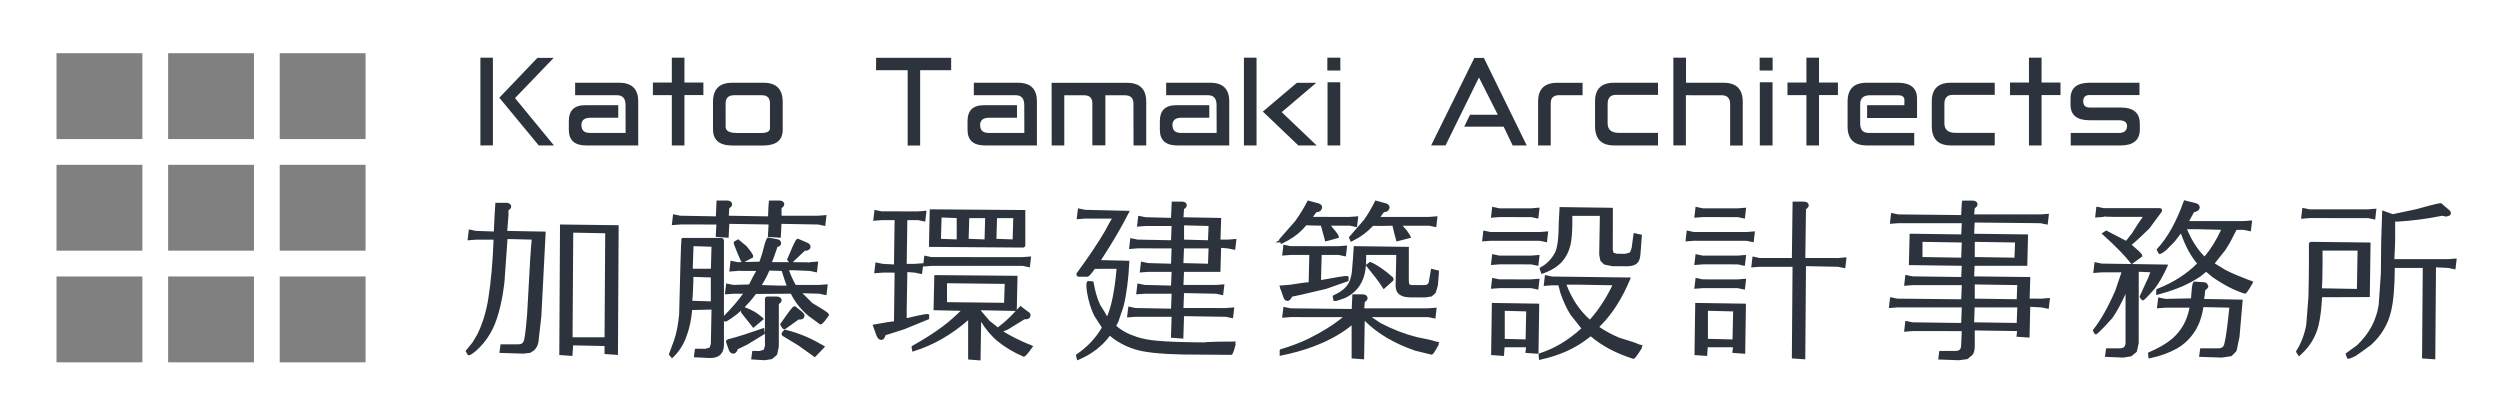 <?xml version="1.0" encoding="utf-8"?>
<!-- Generator: Adobe Illustrator 12.0.0, SVG Export Plug-In . SVG Version: 6.00 Build 51448)  -->
<!DOCTYPE svg PUBLIC "-//W3C//DTD SVG 1.1//EN" "http://www.w3.org/Graphics/SVG/1.1/DTD/svg11.dtd">
<svg  version="1.1" id="レイヤー_1" xmlns="http://www.w3.org/2000/svg" xmlns:xlink="http://www.w3.org/1999/xlink" width="555.59" height="90.707"
	 viewBox="0 0 555.59 90.707" overflow="visible" enable-background="new 0 0 555.59 90.707" xml:space="preserve">
<rect x="0" y="0" width="555.59" height="90.707" fill="#808080" stroke="none"/>
<path fill="#FFFFFF" d="M0,0v90.707h555.59V0H0z M31.641,80.518H12.557V61.436h19.084V80.518z M31.641,55.713H12.557V36.632h19.084
	V55.713z M31.641,30.91H12.557V11.828h19.084V30.91z M56.441,80.518H37.36V61.436h19.082L56.441,80.518L56.441,80.518z
	 M56.441,55.713H37.36V36.632h19.082L56.441,55.713L56.441,55.713z M56.441,30.91H37.36V11.828h19.082L56.441,30.91L56.441,30.91z
	 M81.245,80.518H62.163V61.436h19.082V80.518z M81.245,55.713H62.163V36.632h19.082V55.713z M81.245,30.91H62.163V11.828h19.082
	V30.91z"/>
<g>
	<g>
		<g>
			<path fill="#2D333C" d="M526.821,53.897l-13.165-0.154c-0.296,0-0.534,0.235-0.534,0.524v4.783l-0.034,3.212l-0.075,3.74
				l-0.485,6.208c-0.408,2.164-1.144,4.099-2.182,5.723l-0.086,0.136l0.044,0.201l0.602,0.93l0.326-0.294
				c2.059-1.827,3.379-3.982,4.036-6.587c0.411-1.757,0.667-3.871,0.777-6.262c0.442-0.002,10.611-0.039,10.611-0.039
				L526.821,53.897z M523.791,64.21c-0.348-0.006-7.262-0.129-7.779-0.139c0.056-0.532,0.116-1.748,0.142-5.017c0,0,0-2.924,0-3.356
				c0.45,0,7.317-0.003,7.78-0.003C523.926,56.16,523.799,63.752,523.791,64.21z M511.884,48.606l0.237-0.049l1.178-0.09
				l12.986,0.007l1.561,0.334l0.052-0.423l0.028-0.261l0.206-1.75l-0.739,0.06l-1.167,0.09l-12.983-0.005l-1.574-0.333l-0.085,0.719
				l-0.205,1.712l0.49-0.039L511.884,48.606z M545.484,57.482l-0.017-0.029l-0.251,0.052l-1.161,0.087
				c-0.001-0.001-10.242-0.003-11.938-0.003c0.021-0.458,0.173-3.975,0.173-3.975s0-3.912,0-4.381
				c0.195,0.013,0.398,0.025,0.398,0.025c3.251-0.176,6.636-0.617,10.064-1.307c0.115,0.024,0.884,0.19,0.884,0.19l0.071-0.019
				l0.619-0.194c0.256-0.086,0.345-0.374,0.345-0.615c0-0.331-0.264-0.537-0.351-0.605l-1.745-1.516
				c-0.228-0.091-0.396-0.142-5.64,1.308c0.01-0.002-4.798,1.02-5.174,1.099c-0.126-0.045-2.349-0.849-2.349-0.849l-0.224,6.83
				l-0.074,7.191l-0.483,6.958c-0.507,3.413-2.123,6.442-4.803,8.982l-2.567,1.871l0.371,1.072l0.188,0.053
				c0.165,0.046,0.468,0.028,1.986-0.765c0,0-0.062-0.013-0.115-0.023c0.248-0.073,0.897-0.546,3.245-2.274
				c2.301-2.108,3.788-4.606,4.439-7.442c0.544-2.256,0.821-5.516,0.833-9.661h6.214c-0.004,0.491-0.154,20.114-0.154,20.114
				l2.941,0.202c0,0,0.15-19.942,0.154-20.45c0.436,0.021,2.73,0.134,2.73,0.134l1.591,0.335l0.054-0.423l0.027-0.26l0.207-1.746
				L545.484,57.482z M150.014,49.979l1.2-0.09c0,0.001,6.728,0.004,7.993,0.005c-0.024,0.432-0.153,2.747-0.153,2.747l2.867,0.203
				c0,0,0.136-2.684,0.156-3.096c0.445,0.007,8.25,0.132,8.728,0.14c-0.023,0.426-0.153,2.752-0.153,2.752l2.864,0.204
				c0,0,0.135-2.684,0.156-3.096c0.456,0.009,8.148,0.146,8.148,0.146l1.582,0.331l0.05-0.423l0.027-0.246l0.206-1.76l-0.475,0.035
				l-0.284,0.024l-1.157,0.086c0-0.001-6.869-0.004-8.08-0.005v-1.694c0.451-0.297,0.604-0.598,0.604-0.808
				c0-0.204-0.084-0.867-1.169-0.867h-2.041c-0.105-0.002-0.167,0.001-0.214,0.249c-0.005,0-0.036-0.001-0.036-0.001
				c0,0.041,0.013,0.066,0.023,0.095c-0.058,0.394-0.095,1.268-0.168,3.172c-0.45-0.007-8.233-0.132-8.72-0.14
				c0.018-0.262,0.104-1.502,0.116-1.683c0.307-0.204,0.62-0.465,0.62-0.826c0-0.204-0.085-0.867-1.176-0.867h-2.282
				c0,0-0.121,2.761-0.154,3.514c-0.458-0.008-7.925-0.145-7.925-0.145l-1.581-0.331l-0.082,0.714l-0.204,1.719l0.474-0.038
				L150.014,49.979z M227.862,54.495v-7.818l-21.246-0.159l-0.168,8.349l20.886,0.153C227.625,55.02,227.862,54.784,227.862,54.495z
				 M212.612,53.205c-0.426-0.016-3.091-0.112-3.498-0.128c0.012-0.428,0.122-4.305,0.134-4.741
				c0.429,0.016,3.208,0.115,3.364,0.121V53.205z M218.803,53.204c-0.413-0.016-3.127-0.114-3.532-0.129
				c0.012-0.425,0.119-4.188,0.13-4.603h3.535C218.93,48.729,218.816,52.758,218.803,53.204z M225.048,53.204
				c-0.415-0.015-3.196-0.114-3.604-0.129c0.012-0.427,0.12-4.184,0.132-4.603h3.604C225.169,48.897,225.06,52.802,225.048,53.204z
				 M387.55,56.667l-0.234,0.048l-1.183,0.091l-7.74-0.007l-1.576-0.331l-0.08,0.698l-0.206,1.738l0.476-0.038l0.286-0.027
				l1.162-0.093l7.739,0.007l1.571,0.343l0.052-0.423l0.033-0.299l0.206-1.714l-0.49,0.033L387.55,56.667z M120.851,51.461h-0.365
				c0,0-6.494-0.122-7.757-0.146c0.037-0.456,0.27-3.403,0.27-3.403S113,46.942,113,46.745c0.312-0.21,0.605-0.462,0.605-0.819
				c0-0.202-0.087-0.86-1.208-0.86h-2.305l-0.178,2.789c0,0.003-0.133,2.769-0.172,3.591c-0.438-0.015-3.962-0.137-3.962-0.137
				l-1.584-0.325l-0.289,2.423l0.475-0.035l0.264-0.022l1.182-0.089c0,0.001,2.966,0.003,3.859,0.004l0,0.007
				c-0.176,4.876-0.565,9.261-1.16,13.042c-0.473,2.984-1.307,5.69-2.478,8.041L105,76.118l-1.532,1.877l0.521,0.937l0.197,0.019
				c0.117,0.011,0.362,0.034,1.553-0.936c1.244-1.083,2.316-2.385,3.195-3.874c1.488-2.494,2.551-6.302,3.161-11.314
				c0.001-0.012,0.607-8.504,0.693-9.704c0.412,0.01,4.949,0.118,5.377,0.128c-0.147,1.104-0.387,4.564-1.023,16.66
				c-0.334,4.006-0.58,5.396-0.728,5.857c-0.229,0.557-0.646,0.795-1.348,0.754h-3.826l-0.253,1.903l5.278,0.166l1.555-0.167
				l0.833-0.529c0.532-0.488,0.858-1.105,1.005-1.862l0.649-5.77l0.965-18.79l-0.417-0.008L120.851,51.461z M172.521,65.9h-1.996
				c-0.292,0-0.529,0.237-0.529,0.529c0,0,0,10.417,0,10.456c-0.059,0.149-0.141,0.414-0.266,0.837
				c-0.197,0.06-0.93,0.283-0.93,0.283l-1.615-0.018l-0.253,1.886l3.008,0.181l1.616-0.245c0.078-0.025,1.093-0.938,1.093-0.938
				c0.07-0.104,0.106-0.175,0.429-1.862c0.004-0.045,0.006-8.822,0.006-9.439c0.46-0.289,0.617-0.594,0.617-0.809
				C173.702,66.56,173.617,65.9,172.521,65.9z M169.809,72.872l-0.598,0.204c-2.479,0.858-5.082,1.738-7.477,2.343l-0.27,0.183
				l-0.083,0.064l0.004,0.041l-0.037,0.299l0.619,1.757c0.279,0.725,0.739,0.832,0.989,0.832c0.625,0,0.91-0.675,1.031-1.015
				c0.26-0.098,0.752-0.334,2.146-1.029l3.862-2.36L169.809,72.872z M137.083,50.045h-0.157l-12.472-0.155l-0.159,29.01l2.918,0.203
				c0,0,0.131-1.958,0.157-2.344c0.412,0.008,6.542,0.128,6.976,0.137c0,0.365,0,1.779,0,1.779l2.984,0.204l0.002-0.428
				c0,0-0.018,0.018-0.021,0.021c0.011-0.067,0.022-0.134,0.022-0.213l0.155-28.207l-0.404-0.005L137.083,50.045z M134.352,74.951
				h-7.108c0.003-0.486,0.146-22.758,0.149-23.247c0.397,0.008,6.652,0.128,7.106,0.137
				C134.496,52.313,134.354,74.474,134.352,74.951z M387.551,61.953l-0.253,0.051l-1.164,0.086l-7.741-0.005l-1.576-0.334
				l-0.08,0.699l-0.206,1.73l0.475-0.035l0.255-0.021l1.188-0.088l7.745,0.003l1.573,0.333l0.054-0.423l0.031-0.283l0.204-1.723
				l-0.491,0.039L387.551,61.953z M311.168,65.569c-0.003-0.002-0.003-0.006-0.006-0.007c-0.003-0.002-0.009-0.003-0.012-0.005
				L311.168,65.569z M389.777,53.41l0.029-0.01v-0.262l0.206-1.725l-0.476,0.038c-0.031-0.026-0.271,0.021-0.27,0.022l-1.172,0.089
				l-11.666-0.007l-1.57-0.334l-0.08,0.692l-0.205,1.738l0.474-0.035l0.273-0.024l1.166-0.085l11.665,0.005l1.571,0.331
				L389.777,53.41z M333.26,48.244l7.021,0.006l1.583,0.331l0.051-0.422l0.237-2.019l-0.475,0.038
				c-0.03-0.025-0.27,0.024-0.27,0.024l-1.19,0.096l-7.017-0.005l-1.578-0.346l-0.084,0.718l-0.208,1.727l0.735-0.06L333.26,48.244z
				 M378.448,48.244l7.745,0.006l1.573,0.331l0.052-0.422l0.031-0.284l0.206-1.725l-0.476,0.038
				c-0.029-0.026-0.271,0.023-0.271,0.022l-1.175,0.088c0,0-7.664-0.006-7.716-0.006c-0.048-0.01-1.602-0.334-1.602-0.334
				l-0.08,0.699l-0.206,1.734l0.731-0.06L378.448,48.244z M409.866,57.197l-0.234,0.05l-1.182,0.097
				c-0.001-0.001-6.055-0.004-7.242-0.005c0.005-0.297,0.133-9.746,0.147-10.858c0.378-0.24,0.613-0.521,0.613-0.819
				c0-0.203-0.088-0.864-1.219-0.864h-2.372c0,0-0.149,12.068-0.155,12.541c-0.461,0-7.176,0-7.176,0l-1.567-0.35l-0.054,0.428
				l-0.033,0.29l-0.209,1.731l0.479-0.038l0.284-0.024l1.158-0.09c0,0.001,6.069,0.006,7.263,0.007
				c-0.004,0.491-0.154,20.36-0.154,20.36l2.986,0.206c0,0,0.151-20.247,0.154-20.713c0.474,0.01,7.146,0.146,7.146,0.146
				l1.578,0.333l0.052-0.42l0.237-2.022l-0.488,0.039L409.866,57.197z M342.178,59.518l-0.02,0.258l0.418,1.118l0.348-0.123
				c1.851-0.655,3.286-1.555,4.267-2.674c0.847-0.952,1.456-2.159,1.81-3.585c0.284-1.197,0.428-2.94,0.428-5.186
				c0,0,0-0.99,0-1.346h6.117c-0.009,0.481-0.148,8.629-0.148,8.629l0.257,1.316c0.033,0.083,0.826,0.83,0.826,0.83
				c0.093,0.055,0.149,0.081,1.837,0.407l3.42,0.007c0.948-0.029,1.637-0.241,2.055-0.629c0.425-0.353,0.68-1.005,0.771-1.984
				l0.328-4.383l-1.833-0.388l-0.447,3.268l0.066-0.12c0,0-0.355,0.96-0.43,1.16c-0.19,0.057-1.036,0.312-1.036,0.312
				s-1.869-0.015-1.876-0.015c0-0.007-0.512-0.155-0.765-0.229c-0.054-0.217-0.154-0.626-0.154-0.626l0.017-9.352l-0.403-0.005
				l-0.06-0.004l-11.377-0.155l-0.175,3.289c-0.024,3.531-0.306,5.816-0.838,6.802c-0.732,1.431-1.813,2.539-3.211,3.302
				L342.178,59.518z M300.188,53.753l0.355-0.178c1.766-0.848,3.273-1.959,4.612-3.383c0.47,0.049,1.58,0.029,4.299-0.027
				c0.137,0.735,0.677,2.715,0.797,3.148l0.095,0.355l0.391-0.102l0.136-0.029l2.737-0.713l-0.209-0.417l-0.076-0.19
				c-0.001-0.002-0.164-0.222-0.164-0.222c-0.378-0.649-0.876-1.253-1.447-1.837c0.964,0,5.898,0,5.898,0l1.569,0.332l0.052-0.418
				l0.031-0.28l0.205-1.733l-0.474,0.035l-0.25,0.021l-1.192,0.09c0,0-9.863-0.001-10.771-0.001
				c0.098-0.132,0.665-0.897,0.763-1.028c0.279-0.03,0.695-0.124,0.992-0.399l0.279-0.562c0.002-0.026,0.003-0.055,0.003-0.084
				c0-0.297-0.127-0.712-0.8-0.933l-2.363-0.651l-0.139,0.278c-0.766,1.533-1.527,2.818-2.398,4.044
				c-0.001,0-3.358,3.872-3.358,3.872L300.188,53.753z M174.603,73.067C174.603,73.067,174.603,73.067,174.603,73.067
				c-0.001,0.001-0.004,0.003-0.004,0.003L174.603,73.067z M227.234,57.14l-20.215-0.005l-1.605-0.33l-0.08,0.682l-0.207,1.746
				l0.475-0.035c0.032,0.024,0.26-0.021,0.263-0.022l1.213-0.091l20.215,0.005l1.572,0.334l0.288-2.428l-0.472,0.033l-0.274,0.022
				l0.031-0.004L227.234,57.14z M316.777,66.094l1.408-0.22l0.86-0.771c0.051-0.063,0.51-1.67,0.51-1.67l0.26-3.273l-1.771-0.452
				l-0.465,2.631c-0.063,0.752-0.377,1.029-1.126,1.012c0,0-2.749,0-2.76,0c0-0.007-0.304-0.102-0.494-0.16
				c-0.032-0.206-0.11-0.715-0.11-0.715l0.004-7.612L300.852,54.7l-0.176,2.827l-0.258,3.079c-0.183,1.115-0.471,1.987-0.855,2.573
				c-0.662,0.978-1.724,1.794-3.153,2.424l-0.183,0.08l-0.053,0.237l0.171,0.882l0.188,0.077c0.123,0.051,0.329,0.135,2.433-0.681
				c1.871-0.888,3.188-2.281,3.934-4.148c0.342-0.828,0.558-1.857,0.653-3.058l0.188,0.233c1.5,1.842,2.67,3.34,3.512,4.675
				l0.236,0.37l2.078-1.838c-0.01,0.008,0.151-0.297,0.151-0.297c0.019-0.094-0.161-0.487-0.161-0.487
				c-1.808-1.618-3.457-2.757-4.9-3.381l-0.138-0.06l-0.185,0.063l-0.769,0.608c0.03-0.421,0.046-0.863,0.046-1.326
				c0,0,0-0.59,0-0.896h6.688c-0.01,0.474-0.146,6.799-0.146,6.799c0.004,1.005,0.346,1.709,1.01,2.104
				c0.511,0.356,1.312,0.531,2.454,0.531H316.777z M333.26,64.035l7.022,0.003l1.584,0.332l0.051-0.423l0.032-0.29l0.204-1.713
				l-0.488,0.036l-0.016-0.026l-0.24,0.048l-1.187,0.087l-7.021-0.005l-1.579-0.328l-0.083,0.701l-0.207,1.725l0.732-0.059
				L333.26,64.035z M174.602,73.067c0.039-0.027,2.737-1.956,2.871-2.052c0.493,0.033,0.878-0.063,1.111-0.289l0.214-0.464
				c0.019-0.386-0.158-0.639-0.657-1.061l-1.491-1.19l-0.051,0.039l-0.367,0.158l-0.047-0.001l-0.072,0.125
				c-0.455,0.473-1.214,1.493-2.629,3.547l-0.091,0.132l0.037,0.203l0.423,0.713C174.061,73.19,174.374,73.238,174.602,73.067z
				 M274.279,53.112l-0.252,0.053l-1.159,0.085c0,0-1.246-0.001-1.631-0.001c0.015-0.462,0.154-4.81,0.154-4.81l-0.681-0.015
				c0,0-7.218-0.132-7.699-0.141c0.025-0.383,0.109-1.646,0.119-1.801c0.489-0.315,0.623-0.64,0.623-0.814
				c0-0.204-0.085-0.867-1.178-0.867h-2.177c0,0-0.137,3.188-0.155,3.616c-0.451-0.012-5.653-0.145-5.653-0.145l-1.624-0.321
				l-0.287,2.419l0.474-0.035l0.273-0.022l1.211-0.086c0,0.001,4.583,0.003,5.733,0.003c-0.017,0.415-0.11,2.769-0.126,3.161
				c-0.458-0.009-7.463-0.144-7.463-0.144l-1.582-0.334l-0.082,0.706l-0.207,1.728l0.75-0.062l1.176-0.092
				c0,0.001,6.303,0.007,7.534,0.008c-0.003,0.089-0.111,2.979-0.127,3.405c-0.454-0.013-5.087-0.144-5.087-0.144l-1.582-0.332
				l-0.082,0.704l-0.207,1.726l0.475-0.035l0.255-0.022l1.19-0.089c0,0.001,4.093,0.004,5.164,0.005
				c-0.017,0.412-0.109,2.656-0.125,3.047c-0.457-0.012-5.84-0.144-5.84-0.144l-1.621-0.332l-0.052,0.424l-0.03,0.271l-0.208,1.732
				l1.961-0.144c0,0.001,4.751,0.004,5.916,0.005c-0.016,0.419-0.111,2.921-0.126,3.318c-0.464-0.009-7.955-0.145-7.955-0.145
				l-1.533-0.338l-0.053,0.424l-0.034,0.303l-0.207,1.711l0.477-0.038l0.255-0.022l1.152-0.091c0,0.001,6.785,0.005,8.028,0.006
				c-0.016,0.46-0.154,4.645-0.154,4.645l2.756,0.208c0,0,0.142-4.556,0.156-4.999c0.469,0.008,9.3,0.146,9.3,0.146l1.582,0.332
				l0.05-0.42l0.027-0.251l0.207-1.76l-0.759,0.063l-1.157,0.087c0-0.001-8.095-0.004-9.378-0.005
				c0.015-0.395,0.112-2.954,0.126-3.319c0.457,0.01,7.117,0.146,7.117,0.146l1.576,0.329l0.082-0.701l0.208-1.724l-1.917,0.145
				c0-0.001-5.969-0.007-7.191-0.008c0.017-0.415,0.105-2.628,0.117-2.899c0.452,0,8.096,0,8.096,0s0.14-4.863,0.153-5.34
				c0.384,0.031,1.529,0.123,1.529,0.123l1.597,0.332l0.052-0.422l0.034-0.298l0.208-1.711l-0.493,0.039L274.279,53.112z
				 M263.141,50.084c0.206,0.006,4.981,0.123,5.444,0.135c-0.017,0.427-0.119,3.027-0.125,3.17c-0.359-0.01-4.889-0.123-5.32-0.135
				V50.084z M268.46,58.607c-0.434-0.011-5.014-0.124-5.459-0.135c0.015-0.409,0.105-2.88,0.12-3.271h5.466
				C268.571,55.624,268.476,58.204,268.46,58.607z M284.524,53.868c0.024,0.059,0.147,0.362,0.147,0.362l0.357-0.167
				c1.726-0.803,3.154-1.775,4.365-2.973c0.009-0.009,0.735-0.816,0.935-1.037c0.407,0.051,1.297,0.069,3.232,0.101
				c0.004,0.017,0.012,0.05,0.012,0.05c0.027,0.107,0.172,0.638,0.852,3.108l0.098,0.359l0.389-0.105l0.138-0.032l2.508-0.686
				l-0.049-0.288l-0.034-0.136l-0.092-0.217c-0.264-0.462-1.005-1.362-1.592-2.05c0.854,0,4.215,0,4.215,0l1.571,0.334l0.08-0.697
				l0.207-1.734l-0.476,0.035l-0.269,0.022l-1.171,0.087c0,0-7.29-0.001-8.162-0.001c0.29-0.399,0.672-0.928,0.744-1.026
				c0.292-0.031,0.728-0.128,1.029-0.41l0.273-0.555c0.002-0.026,0.003-0.054,0.003-0.081c0-0.331-0.142-0.723-0.8-0.934
				l-2.398-0.651l-0.142,0.271c-0.73,1.425-1.599,2.835-2.653,4.311c-0.002,0-3.581,4.091-3.581,4.091s0.065,0.16,0.067,0.164
				c-0.005,0.002-0.89,0.482-0.89,0.482S284.477,53.868,284.524,53.868z M455.078,66.226l-0.261,0.053l-1.159,0.089
				c0-0.001-1.915-0.004-2.602-0.006c0.016-0.461,0.154-4.792,0.154-4.792s-11.989-0.146-12.484-0.151
				c0.019-0.388,0.093-1.987,0.109-2.348c0.458,0,11.701,0,11.701,0l0.172-6.97c0,0-10.344-0.133-11.982-0.154
				c0.02-0.394,0.104-2.126,0.121-2.493c0.465,0.005,14.606,0.148,14.606,0.148l1.613,0.331l0.053-0.423l0.031-0.281l0.205-1.727
				l-0.761,0.062l-1.197,0.09c0-0.001-12.717-0.006-14.657-0.007c0.017-0.208,0.098-1.208,0.11-1.375
				c0.387-0.239,0.626-0.525,0.626-0.83c0-0.203-0.085-0.865-1.181-0.865h-2.053c-0.11-0.002-0.175,0.004-0.222,0.249
				c-0.003,0-0.028,0-0.028,0c0,0.031,0.014,0.048,0.018,0.071c-0.058,0.363-0.093,1.165-0.161,2.898
				c-0.468-0.005-13.992-0.148-13.992-0.148l-1.58-0.331l-0.081,0.698l-0.206,1.732l0.725-0.06l1.197-0.088
				c0,0.001,12.192,0.003,14.06,0.003c-0.019,0.399-0.102,2.119-0.119,2.489c-0.464-0.007-11.464-0.154-11.464-0.154l-0.173,6.978
				c0,0,11.263,0.146,11.757,0.153c-0.02,0.407-0.11,2.283-0.12,2.494c-0.91-0.013-10.826-0.146-10.826-0.146l-1.581-0.333
				l-0.053,0.416l-0.031,0.29l-0.205,1.729l0.713-0.061l1.211-0.092c0,0.001,9.287,0.004,10.896,0.005
				c-0.018,0.418-0.11,2.752-0.126,3.141c-0.482-0.006-14.217-0.146-14.217-0.146l-1.576-0.332l-0.053,0.414l-0.032,0.291
				l-0.205,1.725l0.718-0.058l1.204-0.09c0,0,13.785,0.001,14.285,0.001c-0.016,0.425-0.112,3.062-0.127,3.46
				c-0.961-0.014-10.824-0.147-10.824-0.147l-1.58-0.333l-0.053,0.415l-0.029,0.275l-0.208,1.744l0.704-0.059l1.221-0.093
				c0,0.001,9.281,0.004,10.893,0.005c-0.02,0.443-0.136,3.017-0.136,3.019c0,0.55-0.103,0.891-0.304,1.093
				c-0.208,0.206-0.559,0.307-1.043,0.298h-3.499l-0.254,1.897l4.598,0.168l1.901-0.252l1.128-0.952
				c0.354-0.457,0.5-1.097,0.5-2.055c0,0,0-2.924,0-3.362c0.441,0.006,8.903,0.13,9.414,0.138c-0.041,0.337-0.152,1.248-0.152,1.248
				l2.91,0.209c0,0,0.145-6.388,0.155-6.848c0.424,0.021,2.507,0.132,2.507,0.132l1.597,0.333l0.052-0.422l0.032-0.29l0.205-1.717
				l-0.49,0.039L455.078,66.226z M438.865,53.748c0.468,0.008,8.519,0.136,8.949,0.143c-0.008,0.217-0.111,2.958-0.127,3.371
				c-0.453-0.007-8.363-0.132-8.822-0.139V53.748z M435.848,57.262c-0.451-0.007-8.141-0.13-8.599-0.138
				c0-0.404,0.002-2.962,0.002-3.375c0.436,0.007,8.256,0.134,8.722,0.142C435.958,54.306,435.862,56.861,435.848,57.262z
				 M438.864,63.217c0.47,0.007,8.97,0.134,9.447,0.141c-0.018,0.431-0.12,3.006-0.126,3.146c-0.442-0.006-8.88-0.131-9.322-0.137
				C438.863,65.969,438.864,63.624,438.864,63.217z M448.185,71.771c-0.453-0.007-8.988-0.135-9.462-0.142
				c0.015-0.412,0.108-3,0.12-3.317h9.47C448.297,68.737,448.2,71.371,448.185,71.771z M343.785,53.845l0.081-0.704l0.206-1.729
				l-0.478,0.041c-0.031-0.027-0.265,0.02-0.265,0.021l-1.177,0.09l-10.917-0.007l-1.569-0.333l-0.054,0.42l-0.031,0.29
				l-0.206,1.719l0.475-0.035l0.275-0.022l1.168-0.086l10.919,0.005L343.785,53.845z M274.619,75.876l-0.51,0.022
				c-0.057,0.004-0.158,0.012-0.158,0.012c-0.059-0.017-6.412-0.01-6.677,0.255l0.179-0.073c-4.759-0.039-8.152-0.161-10.374-0.374
				c-1.65-0.141-3.133-0.423-4.41-0.837c-1.952-0.625-3.484-1.467-4.6-2.484c0.133-0.255,0.466-0.893,0.466-0.893
				c0.008-0.017,1.127-3.306,1.127-3.306c0.693-2.788,1.129-6.099,1.302-9.861l0.018-0.381l-0.405-0.013
				c0,0-4.544-0.104-5.885-0.134c2.505-3.85,4.566-7.358,6.109-10.418l0.268-0.529l-9.926-0.235l-1.581-0.331l-0.082,0.7
				l-0.208,1.729l0.734-0.06l1.186-0.087c0,0.001,4.479,0.005,5.911,0.007c-0.365,0.572-0.889,1.508-1.574,2.818
				c-1.51,2.579-3.602,5.697-6.214,9.258l-0.036,0.049l-0.044,0.107l-0.018,0.117l0.036,0.225c0.099,0.224,0.286,0.338,0.492,0.338
				h1.995c0.257-0.085,0.5-0.314,1.208-1.248c0,0,0.277-0.366,0.382-0.504c0.224,0,4.331-0.002,4.809-0.002
				c-0.412,4.756-1.102,8.181-2.093,10.568c-0.309-0.572-0.772-1.353-1.518-2.506c-0.658-1.358-1.16-3.042-1.476-4.978l-0.032-0.196
				l-0.214-0.111l-1.08-0.072l-0.023,0.054l-0.214,0.286c-0.037,0.122-0.06,0.277-0.06,0.536c0,0.312,0.034,0.772,0.116,1.507
				c0.361,2.104,0.911,3.901,1.637,5.353c0,0,1.556,2.4,1.674,2.583c-0.019,0.051-0.035,0.074-0.059,0.144
				c-1.331,2.267-3.19,4.234-5.504,5.805l-0.146,0.1l-0.028,0.222l0.275,1.044l0.399-0.171c2.857-1.206,5.154-2.992,6.854-5.29
				c1.51,1.296,3.422,2.348,5.594,3.019c2.031,0.658,5.63,1.043,10.694,1.145c0.003,0,10.745,0.078,10.745,0.078l0.064-0.043
				c0.114-0.076,0.351-0.235,0.897-2.407l-0.131-0.091L274.619,75.876z M341.413,56.715l-1.19,0.091l-7.021-0.007l-1.581-0.331
				l-0.082,0.71l-0.206,1.721l0.476-0.038l0.282-0.024l1.17-0.09l7.021,0.007l1.586,0.333l0.049-0.42l0.031-0.286l0.206-1.726
				l-0.491,0.039l-0.014-0.026L341.413,56.715z M319.374,75.94c-0.01-0.002-0.315-0.051-0.315-0.051
				c-0.624-0.235-1.961-0.547-4.284-0.996c-2.66-0.679-5.347-1.722-7.971-3.098c0-0.001-1.185-0.796-1.972-1.323
				c1.448,0,12.554,0,12.554,0l1.611,0.332l0.051-0.421l0.234-2.008l-1.953,0.146c0-0.001-12.241-0.003-14.14-0.003
				c0.023-0.289,0.099-1.231,0.11-1.382c0.392-0.264,0.626-0.557,0.626-0.862c0-0.202-0.088-0.861-1.218-0.861h-2.156
				c0,0-0.135,2.839-0.154,3.255c-0.464-0.005-13.596-0.147-13.596-0.147l-1.576-0.332l-0.05,0.418l-0.031,0.287l-0.206,1.725
				l0.725-0.06l1.196-0.09c0,0.001,8.982,0.005,11.568,0.007c-1.981,1.645-4.531,3.258-7.647,4.799
				c-1.771,0.855-3.833,1.639-6.126,2.328l-0.179,0.054l-0.09,0.215l0.009,1.207l0.443-0.085c4.919-1.005,9.076-2.527,12.464-4.551
				c1.155-0.676,2.155-1.391,3.078-2.154c0,0.895,0,7.364,0,7.364l2.771,0.204c0,0,0.112-6.694,0.143-8.563
				c2.729,2.756,6.473,4.998,11.199,6.635c0.003,0.001,3.686,0.898,3.686,0.898l0.074-0.029c0.178-0.071,0.457-0.308,1.512-2.229
				l-0.111-0.108l0.23-0.425L319.374,75.94z M284.5,64.107l0.198,0.445l0.552,1.603c0.246,0.629,0.652,0.722,0.873,0.722
				c0.461,0,0.774-0.451,1.047-0.956c0.568-0.081,2.211-0.462,7.51-1.714l5.002-1.75l0.033-0.956l-0.187-0.113
				c-0.141-0.088-0.301-0.188-4.645,0.622c0,0-0.841,0.143-1.298,0.22c0-0.215,0-0.448,0-0.448s0.111-4.078,0.14-5.122
				c0.43,0,3.769,0,3.769,0l1.607,0.331l0.285-2.425l-0.474,0.035l-0.272,0.022l-1.202,0.087L286.8,54.705l-1.572-0.334l-0.083,0.72
				l-0.206,1.717l0.732-0.062l1.188-0.091c0,0.001,3.199,0.004,4.113,0.005c-0.01,0.454-0.125,5.633-0.135,6.066
				c-0.269,0.007-0.716,0.046-1.723,0.188c0.035-0.003-2.461,0.369-2.461,0.369l-2.33,0.182l0.156,0.452L284.5,64.107z
				 M331.545,67.321l-0.167,11.583l2.849,0.205c0,0,0.12-1.578,0.147-1.934h4.767c-0.041,0.339-0.151,1.242-0.151,1.242l2.916,0.21
				l0.167-11.142L331.545,67.321z M339.043,75.431c-0.432-0.012-4.213-0.114-4.631-0.126v-6.233c0.361,0.011,4.332,0.12,4.768,0.132
				C339.171,69.627,339.053,74.998,339.043,75.431z M229.19,76.685l-0.17-0.053c-0.005-0.001-0.426-0.141-0.426-0.141
				c-1.955-0.82-3.634-1.652-5.261-2.609c0.032,0.031-0.161-0.098-0.358-0.229c0.43-0.18,1.007-0.419,1.007-0.419
				s3.566-2.197,3.691-2.273c0.518,0.024,0.913-0.078,1.142-0.303l0.208-0.455c0.019-0.636-0.313-0.81-0.456-0.859l-1.819-1.38
				l-0.226,0.291c-0.169,0.208-0.382,0.396-0.56,0.601c0-0.004,0.166-7.563,0.166-7.563l-18.492-0.156l-0.171,7.803
				c0,0,5.031,0.111,6.027,0.134c-1.306,1.286-2.623,2.449-3.925,3.42c-1.86,1.403-4.143,2.864-6.788,4.344l-0.154,0.086
				l-0.046,0.217l0.174,1.011l0.409-0.13c4.262-1.317,8.287-3.639,11.986-6.858c0,0.93,0,8.727,0,8.727l2.758,0.212
				c0,0,0.114-7.268,0.135-8.58c1.025,1.674,2.257,3.173,3.759,4.389c1.627,1.313,3.521,2.435,5.63,3.333l0.07,0.029l0.074-0.014
				c0.253-0.048,0.637-0.391,1.766-1.953l0.286-0.387l-0.458-0.184L229.19,76.685z M210.459,67.151c0-0.417-0.001-3.777-0.001-4.205
				c0.479,0.005,12.363,0.14,12.822,0.145c-0.014,0.433-0.118,3.784-0.131,4.201C222.696,67.287,210.919,67.156,210.459,67.151z
				 M221.756,72.756c-0.27-0.215-1.826-1.453-1.829-1.456c-0.002-0.016-1.583-1.851-1.915-2.237c0.004-0.041,0.006-0.055,0.012-0.11
				c0.429,0.009,7.703,0.149,7.707,0.149C224.596,70.368,223.317,71.576,221.756,72.756z M500.387,62.431l-0.146-0.054
				c-0.016-0.005-0.468-0.149-0.468-0.149c-2.273-0.883-3.862-1.535-5.21-2.244c0,0-1.735-1.065-2.364-1.451
				c0.291-0.366,2.387-3.006,2.387-3.006c0.014-0.019,1.01-1.648,1.01-1.648s1.338-2.604,1.437-2.794c0.412,0,1.615,0,1.615,0
				l1.57,0.332l0.085-0.74l0.201-1.692l-0.732,0.061l-1.183,0.087c0,0-11.295-0.001-12.082-0.001
				c0.278-0.509,1.002-1.831,1.082-1.978c1.115-0.207,1.269-0.796,1.269-1.053c0-0.279-0.131-0.78-1.007-0.996l-2.472-0.605
				l-0.112,0.317c-1.636,4.537-3.545,7.953-5.837,10.443l-0.122,0.132l0.024,0.223l0.433,0.789l0.191,0.023
				c0.123,0.015,0.353,0.042,1.44-0.818c0.025-0.023,1.857-1.886,1.857-1.886c0.015-0.017,0.952-1.22,1.43-1.833
				c0.949,2.739,2.152,4.983,3.587,6.671c-2.335,2.344-5.3,4.239-8.834,5.621l-0.153,0.06l-0.082,0.192l-0.038,1.122l0.479-0.113
				l0.165-0.034c0.003-0.001,0.58-0.181,0.58-0.181c3.335-0.901,6.235-2.173,8.613-3.778c0.025-0.019,1.131-0.925,1.282-1.048
				c0.288,0.243,1.309,1.104,1.309,1.104c2.523,1.776,4.956,3.034,7.239,3.743l0.076,0.024l0.075-0.025
				c0.245-0.079,0.598-0.484,1.591-2.254l0.209-0.376l-0.404-0.157L500.387,62.431z M489.917,56.992
				c-1.518-1.499-2.851-3.58-3.878-6.061c0.535,0,1.978,0,1.978,0s5.018,0.12,5.591,0.134
				C492.514,53.432,491.276,55.424,489.917,56.992z M376.575,78.904l2.804,0.205c0,0,0.12-1.578,0.146-1.934h5.6
				c-0.04,0.338-0.148,1.241-0.148,1.241l2.867,0.211l0.166-11.142l-11.27-0.165L376.575,78.904z M379.564,69.068
				c0.092,0.003,5.146,0.125,5.602,0.137c-0.008,0.365-0.127,5.772-0.137,6.227c-0.44-0.011-5.033-0.12-5.465-0.131V69.068z
				 M182.968,76.763l-0.136-0.073l-0.476-0.241c-2.418-1.425-4.969-2.461-7.786-3.163l-0.154-0.039l-0.177,0.103l-0.456,0.563
				c-0.159,0.302-0.065,0.617,0.175,0.759l3.441,2.083l3.694,2.637l2.268-2.349l-0.399-0.25L182.968,76.763z M497.987,66.578h-0.271
				c0,0-6.503-0.118-7.886-0.143c0.088-0.411,0.172-1.018,0.249-1.94c0.531-0.327,0.7-0.668,0.7-0.905
				c-0.202-0.498-0.443-0.863-0.983-0.863l-2.248-0.156l-0.018,0.052l-0.183,0.253l-0.075,0.24
				c-0.125,0.428-0.232,1.419-0.349,3.194c-0.423,0.009-5.683,0.114-5.683,0.114l-1.607-0.33l-0.051,0.423l-0.03,0.275l-0.204,1.731
				l0.473-0.035l0.269-0.022l1.216-0.091c0.001,0.001,4.123,0.002,5.282,0.003c-0.501,2.74-1.745,5.032-3.736,6.796
				c-1.313,1.135-3.077,2.177-5.24,3.095l-0.17,0.072l-0.066,0.219l0.112,1.11l0.406-0.082c2.162-0.449,4.067-1.135,5.827-2.095
				c1.656-0.938,3.024-2.245,4.07-3.886c0.954-1.485,1.576-3.296,1.885-5.354c0.174,0.004,5.277,0.107,5.763,0.117
				c-0.406,3.919-0.723,6.51-1.112,8.041c-0.17,0.733-0.607,1.029-1.461,0.994h-3.896l-0.254,1.897l5.099,0.164l2.129-0.328
				l1.041-1.076c0.063-0.092,0.083-0.125,0.711-3.146l0.715-8.327l-0.424-0.008L497.987,66.578z M481.617,59.317
				c0.001-0.002,0.229-0.516,0.229-0.516l-4.601-0.071l-3.448-0.052l0.236-0.172l2.061-1.522l-0.021-0.168l-0.057-0.216
				l-0.122-0.205c-0.284-0.359-0.963-0.987-2.154-1.997c0.62-0.477,1.886-1.637,3.894-3.58c0.027-0.027,0.027-0.027,2.762-3.732
				c-0.006,0.007,0.102-0.305,0.102-0.305l-0.053-0.234c-0.086-0.18-0.272-0.295-0.477-0.295h-12.463l-1.611-0.334l-0.052,0.419
				l-0.026,0.252l-0.206,1.761l0.734-0.06l1.219-0.091c0,0-0.056-0.052-0.108-0.101c0.442,0.103,2.198,0.105,8.749,0.105
				c-0.5,0.663-1.268,1.819-2.362,3.565c0,0,0.043-0.008,0.059-0.011c-0.199,0.186-0.586,0.682-1.417,1.759
				c-0.341-0.178-4.402-2.295-4.402-2.295l-1.032,0.675l0.359,0.326l0.121,0.122l0.146,0.125c2.709,2.467,4.503,4.312,5.818,5.983
				l0.175,0.223l-6.609-0.099l-1.576-0.336l-0.033,0.271l-0.049,0.429l-0.207,1.734l0.742-0.061l1.178-0.091
				c0,0.001,3.292,0.006,4.352,0.007c-0.192,0.563-1.366,4.01-1.366,4.01c-1.554,3.615-3.2,6.541-4.887,8.678l-0.106,0.135
				l0.032,0.215l0.426,0.722h0.214c0.188,0,0.382,0,3.639-3.58c0.995-1.401,1.978-3.251,2.946-5.382
				c0.001,1.816,0.003,10.765,0.003,10.765c0,0.475-0.105,0.817-0.313,1.021c-0.216,0.211-0.587,0.31-1.103,0.291h-2.905
				l-0.253,1.895l4.106,0.168l1.73-0.285c0.072-0.023,1.18-0.957,1.18-0.957c0.075-0.105,0.113-0.172,0.485-2.016
				c0.005-0.046,0.008-13.817,0.008-15.816c0.358,0.016,2.145,0.094,2.585,0.113c-0.16,0.39-0.411,0.999-0.411,0.999
				s0.058-0.025,0.098-0.044c-0.22,0.31-0.673,1.315-2.033,4.331l-0.063,0.14l0.065,0.187l0.514,0.64l0.198-0.016
				c0.159-0.014,0.357-0.031,2.653-2.663C479.926,62.7,480.834,61.104,481.617,59.317z M472.736,63.688
				c-0.003,0-0.006,0.002-0.011,0.002c0.003-0.008,0.009-0.018,0.011-0.021V63.688z M364.582,76.62
				c-0.01-0.003-0.273-0.066-0.273-0.066c-0.607-0.302-1.981-0.767-4.403-1.49c-1.543-0.63-3.054-1.444-4.479-2.4
				c0.085-0.091,0.313-0.337,0.313-0.337c2.542-2.537,4.727-5.951,6.486-10.141l0.216-0.514l-17.521-0.216l-1.577-0.338
				l-0.082,0.705l-0.206,1.728l0.735-0.06l1.183-0.086c0,0.001,0.966,0.003,1.359,0.005c0.089,0.343,0.407,1.577,0.407,1.577
				c0.673,1.973,1.438,3.635,2.276,4.946c0.013,0.018,1.863,2.357,2.406,3.044c-2.801,2.579-5.902,4.447-9.231,5.531l-0.188,0.061
				l-0.079,0.226l0.096,1.201l0.418-0.087c4.139-0.907,7.685-2.508,10.542-4.758c0.016-0.012,0.331-0.263,0.526-0.416
				c2.498,2.131,5.662,3.816,9.428,4.999l0.071,0.022l0.071-0.021c0.251-0.07,0.622-0.484,1.858-2.468l-0.108-0.114l0.248-0.402
				L364.582,76.62z M353.322,71.031c-2.276-2.031-4.021-4.645-5.195-7.773c0.555,0,2.266,0,2.266,0s6.3,0.111,7.913,0.14
				c-0.06,0.134-0.121,0.271-0.121,0.271l-0.157,0.341C356.664,66.72,355.074,69.071,353.322,71.031z M184.04,69.606l-0.001-0.055
				l-0.136-0.063c-0.498-0.409-1.55-1.082-3.338-2.121c0,0,0.018,0.03,0.026,0.045c-0.135-0.164-0.503-0.527-1.661-1.662
				c0,0-0.303-0.298-0.595-0.584c0.929,0.027,3.706,0.108,3.706,0.108l1.629,0.332l0.05-0.422l0.029-0.263l0.204-1.741l-0.473,0.035
				l-0.245,0.021l-1.241,0.089c0-0.001-4.391-0.007-5.166-0.008c-0.571-1.015-1.072-2.1-1.473-3.242c0,0-0.004-0.011-0.005-0.012
				c0.396,0,1.001,0,1.001,0c-0.011,0,3.616,0.152,3.616,0.152l1.586,0.331l0.081-0.696l0.206-1.73l-1.916,0.146
				c0,0,0.056,0.052,0.107,0.099c-0.302-0.07-1.215-0.094-3.857-0.101c0.35-0.329,2.53-2.381,2.735-2.575
				c0.014,0.006,0.106,0.048,0.106,0.048l0.07-0.009c0.943-0.119,1.044-0.668,1.044-0.898c0-0.284-0.144-0.679-0.831-0.938
				l-2.026-0.869l-0.033,0.045l-0.32,0.233l-0.038,0.013l-0.043,0.129c-0.337,0.537-0.893,1.756-1.859,4.089l-0.061,0.146
				l0.078,0.19l0.36,0.395c-1.031-0.002-2.276-0.002-3.794-0.002c0.271-0.625,0.672-1.742,1.228-3.423
				c0.113-0.014,0.227-0.026,0.227-0.026c0.356-0.133,0.569-0.414,0.573-0.754c0-0.181-0.065-0.771-0.903-0.902l-2.048-0.399
				l-0.029,0.051l-0.214,0.229l-0.097,0.206c-0.211,0.432-0.511,1.442-0.925,3.133c0.011-0.034-0.452,1.372-0.585,1.778
				c-0.202,0.005-1.994,0.046-3.343,0.077l1.791-0.953l0.162-0.089l-0.053-0.331l-0.012-0.062l0.037-0.102
				c0,0-0.135-0.165-0.137-0.167c-0.185-0.385-0.585-0.941-1.321-1.818l-1.849-1.542l-0.979,0.564l-0.029,0.177
				c-0.021,0.121-0.052,0.305,1.595,4.112c-0.004-0.011,0.167,0.179,0.207,0.223c-0.545,0.013-0.928,0.021-0.928,0.021l-1.565-0.333
				l-0.052,0.422l-0.032,0.29l-0.205,1.714l0.474-0.035l0.286-0.024l1.163-0.085c0,0-0.045-0.042-0.077-0.071
				c0.333,0.072,1.328,0.078,4.132,0.078c-0.36,0.593-0.888,1.591-1.583,2.997c-0.275,0.008-3.483,0.104-3.483,0.104l-1.601-0.327
				l-0.052,0.424l-0.03,0.271l-0.206,1.729l1.958-0.144c0,0.001,1.32,0.003,2.067,0.004c-1.013,1.438-2.41,3.08-4.236,4.931V53.412
				c-0.001,0-0.152-0.373-0.152-0.373l-0.376-0.156h-8.718c-0.085-0.001-0.14,0.015-0.183,0.249c-0.016,0-0.067-0.001-0.067-0.001
				c0,0.04,0.014,0.071,0.049,0.1c-0.068,0.51-0.108,1.776-0.208,4.951l-0.302,11.702c-0.189,2.104-0.559,4.014-1.099,5.659
				l-1.2,3.254l0.713,0.833l0.287-0.273c1.226-1.163,2.146-2.564,2.811-4.284c0.746-1.9,1.2-3.98,1.379-6.173
				c0.373-0.009,4.009-0.095,4.302-0.102c-0.008,0.4-0.147,7.6-0.148,7.611c-0.059,0.15-0.139,0.41-0.263,0.825
				c-0.204,0.062-0.934,0.281-0.934,0.281l-2.331-0.018l-0.253,1.897l3.54,0.171c1.046,0.027,1.846-0.23,2.382-0.766
				c0.514-0.514,0.774-1.262,0.774-2.225c0-0.057-0.001-0.114-0.002-0.173v-5.157l0.089,0.188l0.202,0.027
				c0.149,0.02,0.353,0.045,2.448-1.513c0.373-0.298,0.736-0.61,1.091-0.934c-0.089,0.214-0.043,0.418,0.051,0.546l2.634,3.315
				l2.361-1.984l-0.3-0.29l-0.147-0.137l-0.066-0.043c-0.974-0.875-2.125-1.541-3.623-2.098l-0.145-0.054
				c0.839-0.841,1.628-1.746,2.347-2.729c0,0,0.094-0.12,0.165-0.211c0.23-0.002,7.496-0.053,7.753-0.055
				c0.978,1.934,2.317,3.623,4.011,5.002l2.55,1.854l0.049-0.031l0.363-0.137l0.03-0.021l0.064-0.102
				c0.264-0.202,0.703-0.751,1.37-1.72l0.087-0.126l-0.045-0.05L184.04,69.606z M157.972,66.973
				c-0.431-0.014-3.644-0.113-4.114-0.128c0.066-0.52,0.148-1.665,0.239-4.671c0,0,0-0.377,0-0.639
				c0.437,0.015,3.556,0.115,3.875,0.125V66.973z M157.987,59.723h-4.033c0.016-0.464,0.162-4.793,0.169-5.021
				c0.421,0.014,3.575,0.116,3.995,0.13C158.107,55.263,157.999,59.3,157.987,59.723z M173.278,63.475
				c-0.008,0-3.285-0.103-3.971-0.124c0.703-1.142,1.271-2.226,1.671-3.223c0.276,0.009,2.447,0.074,2.75,0.083
				c0.18,0.681,0.801,2.47,1.08,3.264H173.278z M206.502,69.942l-0.185-0.113c-0.146-0.091-0.346-0.186-4.816,0.875
				c0-0.47,0-1.94,0-1.94s0.135-7.814,0.144-8.303c0.394,0.03,1.629,0.124,1.629,0.124l1.636,0.333l0.288-2.423l-0.47,0.033
				l-0.234,0.02l-1.25,0.089c0-0.001-1.228-0.002-1.741-0.003c0.008-0.515,0.134-9.252,0.141-9.713c0.405,0,2.406,0,2.406,0
				l1.566,0.334l0.292-2.432l-0.708,0.059l-1.208,0.092l-8.071-0.006l-1.577-0.333l-0.078,0.684l-0.207,1.751l0.754-0.061
				l1.165-0.09c0,0.001,2.12,0.004,2.839,0.005c-0.006,0.469-0.136,9.362-0.143,9.843c-0.427-0.022-2.513-0.133-2.513-0.133
				l-1.59-0.332l-0.052,0.425l-0.029,0.26l-0.21,1.746l0.763-0.063l1.158-0.088c0,0.001,1.933,0.004,2.617,0.005
				c-0.005,0.413-0.139,10.381-0.145,10.813c-0.498,0.039-1.541,0.194-4.317,0.695l-0.437,0.082l0.902,2.5
				c0.309,0.712,0.724,0.858,1.02,0.858c0.62,0,0.856-0.662,0.969-1.065c0.377-0.093,1.318-0.373,4.209-1.32l5.453-2.235
				L206.502,69.942z"/>
		</g>
	</g>
</g>
<path fill="#2D333C" d="M297.871,12.814h-2.887v2.867h2.887V12.814z M344.629,22.887c0.018-1.146,0.635-1.728,1.844-1.736h5.233
	v-2.748h-5.675c-2.797,0.011-4.198,1.382-4.207,4.113v9.81h2.805V22.887z M401.448,32.323h2.801V21.122h4.209v-2.786h-4.209v-5.521
	h-2.801v5.522h-4.208v2.8h4.208V32.323z M393.927,32.324v-14.04h-2.831v14.04H393.927z M297.854,32.324v-14.04h-2.828v14.04H297.854
	z M393.941,12.814h-2.885v2.867h2.885V12.814z M433.515,32.324h9.789v-2.801h-8.759c-1.623-0.01-2.432-0.717-2.432-2.123v-4.327
	c0.009-1.326,0.623-1.99,1.844-1.99h9.347v-2.694h-9.8c-2.779,0.01-4.175,1.372-4.193,4.088v5.561
	C429.319,30.878,430.722,32.307,433.515,32.324z M137.616,18.391h-9.803v2.772h9.32c1.254,0,1.885,0.733,1.885,2.204l0.011,6.171
	h-7.943c-1.246,0-1.872-0.579-1.872-1.739H129.2c0.011-1.088,0.689-1.633,2.031-1.633h6.168V23.38h-7.411
	c-2.384,0.009-3.575,1.188-3.575,3.542v1.926c0,2.318,1.29,3.478,3.87,3.478h11.552v-9.849
	C141.816,19.752,140.409,18.391,137.616,18.391z M325.396,28.156h8.771l2.004,4.167h3.125l-9.521-19.441h-2.125l-9.601,19.427h3.204
	l7.424-15.088l4.193,8.281h-6.182L325.396,28.156z M354.475,22.477v5.561c0.008,2.842,1.408,4.271,4.205,4.288h9.788v-2.8h-8.76
	c-1.622-0.01-2.435-0.719-2.435-2.125v-4.326c0.013-1.326,0.627-1.99,1.845-1.99h9.35v-2.693h-9.8
	C355.889,18.398,354.491,19.761,354.475,22.477z M276.444,32.323h2.805V12.813h-2.805V32.323z M384.497,23.167v9.183h2.803V22.57
	c-0.008-2.777-1.434-4.17-4.271-4.18h-8.336v-5.576h-2.814v19.496h2.787V21.163l7.989,0.012
	C383.881,21.175,384.497,21.84,384.497,23.167z M261.632,32.324h11.552v-9.848c-0.016-2.726-1.423-4.088-4.219-4.088h-9.802v2.773
	h9.318c1.255,0,1.883,0.734,1.883,2.204l0.018,6.171h-7.95c-1.244,0-1.869-0.579-1.869-1.739h-0.014
	c0.011-1.088,0.687-1.633,2.032-1.633h6.168V23.38h-7.411c-2.383,0.009-3.576,1.188-3.576,3.542v1.926
	C257.762,31.166,259.052,32.324,261.632,32.324z M470.901,29.55h-10.708v2.774h11.069c2.813,0,4.24-1.158,4.285-3.477V27.48
	c-0.01-2.391-1.415-3.584-4.221-3.584h-6.956c-0.936-0.01-1.402-0.478-1.402-1.405c0-0.903,0.462-1.359,1.391-1.368h11.111v-2.734
	h-11.1c-2.809,0-4.213,1.168-4.222,3.504v1.405c0.009,2.283,1.413,3.425,4.222,3.425h6.544c1.191,0.02,1.791,0.446,1.801,1.288
	C472.683,29.029,472.076,29.541,470.901,29.55z M453.71,12.814h-2.803v5.522h-4.208v2.8h4.208v11.188h2.803V21.122h4.208v-2.786
	h-4.208V12.814z M425.406,29.537h-10.109c-1.263,0.009-1.896-0.678-1.896-2.059v-4.313c0-1.327,0.711-1.992,2.139-1.992h6.291
	c0.925,0,1.393,0.352,1.401,1.051l-0.016,1.154h-8.278v2.84h11.098v-4.354c-0.027-2.301-1.432-3.459-4.205-3.477h-7.023
	c-2.81,0.01-4.207,1.401-4.207,4.18v5.652c0.026,2.709,1.428,4.075,4.207,4.103h10.602v-2.786H425.406z M288.544,32.325h4.062
	l-7.76-7.405l7.676-6.518h-4.313l-7.559,6.396L288.544,32.325L288.544,32.325z M162.662,32.338h7.022
	c2.829-0.027,4.25-1.182,4.261-3.464V22.57c-0.024-2.786-1.442-4.18-4.25-4.18h-7.009c-2.796,0.01-4.208,1.401-4.232,4.18v6.197
	C158.463,31.12,159.864,32.311,162.662,32.338z M161.26,22.941c0.017-1.176,0.637-1.77,1.855-1.777h6.211
	c1.19,0.009,1.787,0.602,1.789,1.777v5.561c-0.009,0.7-0.644,1.049-1.896,1.049h-5.528c-1.628-0.009-2.438-0.482-2.431-1.42V22.941z
	 M109.541,12.814h-2.779v19.511l2.779-0.015V12.814z M201.714,32.338h2.776V15.602h6.89v-2.76h-16.678l-0.015,2.76h7.026
	L201.714,32.338L201.714,32.338z M123.056,12.855h-3.618l-8.468,8.864l8.761,10.604h3.377L114.456,21.8L123.056,12.855z
	 M226.224,18.391h-9.802v2.772h9.322c1.257,0,1.885,0.733,1.885,2.204l0.014,6.171h-7.948c-1.244,0-1.867-0.579-1.867-1.739h-0.018
	c0.011-1.088,0.689-1.633,2.032-1.633h6.17V23.38h-7.411c-2.387,0.009-3.58,1.188-3.58,3.542v1.926c0,2.318,1.29,3.478,3.873,3.478
	h11.549v-9.849C230.426,19.752,229.02,18.391,226.224,18.391z M242.758,22.928v9.371h2.897V21.176h4.368
	c1.238,0.01,1.861,0.622,1.869,1.833l0.015,9.316h2.828v-9.742c-0.009-2.776-1.423-4.17-4.247-4.181h-16.782l0.013,13.922h2.802
	V21.175h4.449C242.146,21.186,242.741,21.768,242.758,22.928z M149.303,32.323h2.805V21.122h4.207v-2.786h-4.207v-5.521h-2.805
	v5.522h-4.208v2.8h4.208V32.323L149.303,32.323z"/>
</svg>
